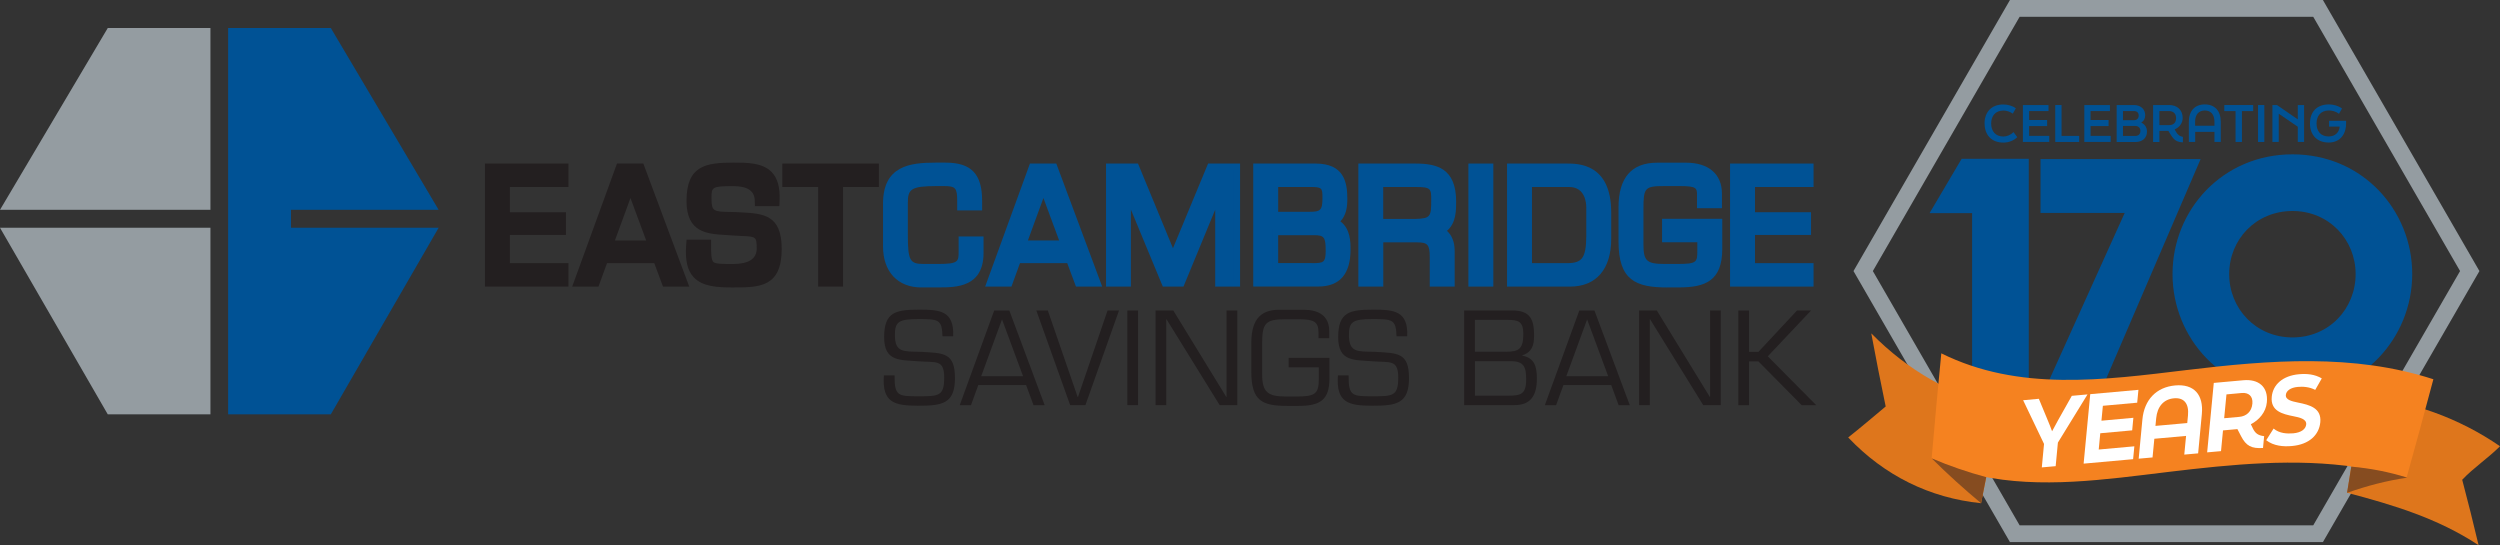 <?xml version="1.0" encoding="UTF-8"?><svg id="Layer_1" xmlns="http://www.w3.org/2000/svg" viewBox="0 0 404.15 88.14"><rect x="0" y="0" width="404.15" height="88.14" fill="#333333" stroke="none"/><defs><style>.cls-1{fill:none;stroke:#949ca1;stroke-miterlimit:10;stroke-width:2.71px;}.cls-2{fill:#f58220;}.cls-2,.cls-3,.cls-4,.cls-5,.cls-6,.cls-7,.cls-8{stroke-width:0px;}.cls-3{fill:#949ca1;}.cls-4{fill:#231f20;}.cls-5{fill:#de761c;}.cls-6{fill:#864c20;}.cls-7{fill:#fff;}.cls-8{fill:#005295;}</style></defs><polygon class="cls-4" points="78.4 46.33 78.4 26.44 91.9 26.44 91.9 30.23 82.43 30.23 82.43 34.31 91.49 34.31 91.49 37.98 82.43 37.98 82.43 42.54 91.9 42.54 91.9 46.33 78.4 46.33"/><path class="cls-4" d="m81.43,35.31h9.06v1.67h-9.06v6.56h9.47v1.79h-11.5v-17.89h11.5v1.79h-9.47v6.08Z"/><path class="cls-4" d="m107.18,46.33l-1.41-3.79h-7.64l-1.38,3.79h-4.25l7.24-19.89h4.26l7.42,19.89h-4.23Zm-2.72-7.46l-2.54-6.86-2.51,6.86h5.05Z"/><path class="cls-4" d="m97.43,41.54l-1.38,3.79h-2.12l6.51-17.89h2.86l6.68,17.89h-2.1l-1.41-3.79h-9.04Zm4.48-12.43l-3.94,10.76h7.92l-3.98-10.76Z"/><path class="cls-4" d="m118.46,46.47c-2.52,0-4.9-.13-6.32-1.65-1.01-1.08-1.39-2.72-1.22-5.15l.07-.93h3.97v1.01c-.02.94,0,2.23.35,2.59.33.34,1.57.34,3.15.34q3.87,0,3.87-2.51c0-1.91-.14-1.92-2.42-2.02-.44-.02-.92-.04-1.45-.08-.4-.03-.78-.05-1.16-.08-2.96-.17-6.32-.37-6.32-5.5,0-5.75,3.15-6.2,7.61-6.2,2.2,0,4.7,0,6.17,1.54.94.99,1.36,2.47,1.27,4.54l-.04.96h-3.95l-.03-.97q-.07-2.27-3.48-2.27c-3.51,0-3.51.19-3.51,1.98,0,2.14.36,2.15,3.16,2.2l.83.02.6.03c3.78.2,6.76.36,6.76,5.93,0,6.22-3.66,6.22-7.89,6.22Z"/><path class="cls-4" d="m111.98,32.5c0-4.77,2.19-5.2,6.61-5.2,3.86,0,6.65.17,6.44,5.03h-2.03c-.1-3.12-.69-3.24-4.48-3.24s-4.51.5-4.51,2.98c0,3.41,1.62,3.12,4.96,3.22,4.25.24,6.39.12,6.39,4.96s-2.38,5.22-6.89,5.22-6.92-.55-6.54-5.72h2.03c-.05,3.94.72,3.94,4.51,3.94s4.87,0,4.87-3.51-1.53-2.84-4.79-3.1c-3.53-.29-6.56.14-6.56-4.58Z"/><polygon class="cls-4" points="132.26 46.33 132.26 30.23 126.47 30.23 126.47 26.44 142.08 26.44 142.08 30.23 136.29 30.23 136.29 46.33 132.26 46.33"/><path class="cls-4" d="m135.29,45.33h-2.03v-16.1h-5.79v-1.79h13.62v1.79h-5.8v16.1Z"/><path class="cls-8" d="m148.95,46.47c-3.82,0-6.2-2.54-6.2-6.63v-6.92c0-6.12,4.37-6.63,8.46-6.63h1.67c4.13,0,5.89,1.84,5.89,6.15v1.57h-4.03v-1.5c0-2.14-.26-2.43-2.15-2.43h-1.15c-4.25,0-4.68.52-4.68,2.77v4.91c0,4.36.29,4.91,2.55,4.91h2.41c3.25,0,3.25-.42,3.25-2.01v-2.43h4.03v2.67c0,5.56-4.51,5.56-7.2,5.56h-2.86Z"/><path class="cls-8" d="m148.95,45.47c-3.27,0-5.2-2.05-5.2-5.63v-6.92c0-5.06,3.12-5.63,7.46-5.63h1.67c3.74,0,4.89,1.62,4.89,5.15v.57h-2.03v-.5c0-2.5-.52-3.43-3.15-3.43h-1.15c-4.2,0-5.68.5-5.68,3.77v4.91c0,4.08.17,5.91,3.55,5.91h2.41c3.24,0,4.25-.45,4.25-3.01v-1.43h2.03v1.67c0,4.1-2.62,4.56-6.2,4.56h-2.86Z"/><path class="cls-8" d="m173.94,46.33l-1.41-3.79h-7.64l-1.38,3.79h-4.25l7.24-19.89h4.26l7.42,19.89h-4.23Zm-2.72-7.46l-2.54-6.86-2.51,6.86h5.05Z"/><path class="cls-8" d="m164.19,41.54l-1.38,3.79h-2.12l6.51-17.89h2.86l6.68,17.89h-2.1l-1.41-3.79h-9.04Zm4.48-12.43l-3.94,10.76h7.92l-3.98-10.76Z"/><polygon class="cls-8" points="196.45 46.33 196.45 33.9 191.32 46.33 187.98 46.33 182.82 33.88 182.82 46.33 178.8 46.33 178.8 26.44 183.97 26.44 189.62 40.13 195.3 26.44 200.47 26.44 200.47 46.33 196.45 46.33"/><path class="cls-8" d="m190.65,45.33h-2l-6.77-16.36h-.05v16.36h-2.03v-17.89h3.51l6.32,15.31,6.34-15.31h3.51v17.89h-2.03v-16.36h-.05l-6.75,16.36Z"/><path class="cls-8" d="m202.6,46.33v-19.89h10.06c4.54,0,5.15,2.89,5.15,5.72,0,1.28-.17,2.63-1.12,3.63,1.64,1.22,1.64,3.38,1.64,4.55,0,3.97-1.76,5.98-5.22,5.98h-10.52Zm9.44-3.79c1.91,0,2.27-.06,2.27-2.01,0-2.18-.25-2.51-1.88-2.51h-5.8v4.51h5.42Zm-.52-8.3c1.95,0,2.27-.16,2.27-2.34,0-1.56-.13-1.67-2.05-1.67h-5.11v4.01h4.89Z"/><path class="cls-8" d="m203.6,45.33v-17.89h9.06c3.36,0,4.15,1.6,4.15,4.72,0,1.88-.38,3.15-2.24,3.77v.05c2.38.43,2.77,2.15,2.77,4.36,0,3.22-1.19,4.98-4.22,4.98h-9.52Zm2.03-10.09h5.89c2.43,0,3.27-.55,3.27-3.34,0-2.41-.93-2.67-3.05-2.67h-6.11v6.01Zm0,8.3h6.42c2.19,0,3.27-.26,3.27-3.01,0-2.36-.36-3.55-3.03-3.51h-6.65v6.51Z"/><path class="cls-8" d="m231.13,46.33v-4.79c0-1.97-.34-2.36-2-2.36h-5.51v7.15h-4.03v-19.89h9.25c3.41,0,6.56.75,6.56,6.15,0,1.4,0,3.48-1.49,4.73.82.72,1.25,1.82,1.25,3.26v5.75h-4.03Zm-2.27-10.94c2.41-.07,2.51-.41,2.51-3.01,0-1.86,0-2.15-2.51-2.15h-5.25v5.16h5.25Z"/><path class="cls-8" d="m222.62,45.33h-2.03v-17.89h8.25c3.86,0,5.56,1.07,5.56,5.15,0,2.5-.29,4.36-3.12,4.72v.05c2,.14,2.89,1.29,2.89,3.22v4.75h-2.03v-3.79c0-2.27-.55-3.36-3-3.36h-6.51v7.15Zm6.25-8.94c3.12-.1,3.51-1.05,3.51-4.01,0-2.29-.31-3.15-3.51-3.15h-6.25v7.16h6.25Z"/><rect class="cls-8" x="237.38" y="26.44" width="4.03" height="19.89"/><path class="cls-8" d="m240.41,45.33h-2.03v-17.89h2.03v17.89Z"/><path class="cls-8" d="m243.63,46.33v-19.89h9.71c1.76,0,7.13,0,7.13,7.89v4.27c0,4.91-2.42,7.73-6.65,7.73h-10.18Zm9.71-3.79c2.44,0,3.05-.85,3.1-4.31v-4.68c0-.78-.2-3.32-2.77-3.32h-6.01v12.31h5.68Z"/><path class="cls-8" d="m244.63,27.44h8.71c2.17,0,6.13.29,6.13,6.89v4.27c0,1.77-.29,6.73-5.65,6.73h-9.18v-17.89Zm8.71,16.1c3.58,0,4.05-2.1,4.1-5.29v-4.7c0-1-.36-4.32-3.77-4.32h-7.01v14.31h6.68Z"/><path class="cls-8" d="m269.52,46.47c-5.1,0-7.87-1.18-7.87-7.42v-5.53c0-4.79,2.1-7.22,6.25-7.22h4.7c3.61,0,5.77,1.86,5.77,4.98v2.38h-4.03v-2.03c0-1.19,0-1.55-2.72-1.55h-2.5c-3.21,0-3.44.24-3.44,3.67v5.75c0,2.7.52,3.17,3.48,3.17h1.91c3.32,0,3.32-.26,3.32-2.29v-1.22h-5.7v-3.79h9.73v4.89c0,5.14-2.77,6.2-6.94,6.2h-1.96Z"/><path class="cls-8" d="m277.42,36.38v3.89c0,4.2-1.88,5.2-5.94,5.2h-1.96c-4.77,0-6.87-.88-6.87-6.42v-5.53c0-4.84,2.19-6.22,5.25-6.22h4.7c2.7,0,4.77,1.1,4.77,3.98v1.38h-2.03v-1.03c0-2.05-.81-2.55-3.72-2.55h-2.5c-3.86,0-4.44.76-4.44,4.67v5.75c0,3.41,1.15,4.17,4.48,4.17h1.91c3.55,0,4.32-.43,4.32-3.29v-2.22h-5.7v-1.79h7.73Z"/><polygon class="cls-8" points="279.68 46.33 279.68 26.44 293.18 26.44 293.18 30.23 283.71 30.23 283.71 34.31 292.77 34.31 292.77 37.98 283.71 37.98 283.71 42.54 293.18 42.54 293.18 46.33 279.68 46.33"/><path class="cls-8" d="m282.71,35.31h9.06v1.67h-9.06v6.56h9.47v1.79h-11.5v-17.89h11.5v1.79h-9.47v6.08Z"/><polygon class="cls-8" points="47.04 33.92 70.91 33.92 53.48 4.53 36.88 4.53 36.88 66.98 53.48 66.98 70.91 36.82 47.04 36.82 47.04 33.92"/><polygon class="cls-3" points="0 36.82 17.42 66.98 34.02 66.98 34.02 36.82 0 36.82"/><polygon class="cls-3" points="34.02 4.53 17.42 4.53 0 33.92 34.02 33.92 34.02 4.53"/><path class="cls-4" d="m142.93,54.51c0-4.08,1.88-4.45,5.65-4.45,3.31,0,5.69.14,5.51,4.3h-1.73c-.08-2.67-.59-2.78-3.83-2.78s-3.86.43-3.86,2.55c0,2.92,1.39,2.67,4.24,2.75,3.63.21,5.47.1,5.47,4.24s-2.04,4.47-5.9,4.47-5.92-.47-5.59-4.9h1.73c-.04,3.37.61,3.37,3.86,3.37s4.16,0,4.16-3-1.31-2.43-4.1-2.65c-3.02-.25-5.61.12-5.61-3.92Z"/><path class="cls-4" d="m158.15,62.25l-1.18,3.25h-1.82l5.57-15.3h2.45l5.71,15.3h-1.8l-1.2-3.25h-7.73Zm3.84-10.63l-3.37,9.2h6.77l-3.41-9.2Z"/><path class="cls-4" d="m180.9,50.19l-5.43,15.3h-2.47l-5.47-15.3h1.86l4.82,13.98h.06l4.78-13.98h1.86Z"/><path class="cls-4" d="m183.98,65.49h-1.73v-15.3h1.73v15.3Z"/><path class="cls-4" d="m200.01,65.49h-2.84l-8.59-13.88h-.04v13.88h-1.73v-15.3h2.86l8.57,13.98h.04v-13.98h1.74v15.3Z"/><path class="cls-4" d="m214.92,57.84v3.33c0,3.59-1.61,4.45-5.08,4.45h-1.67c-4.08,0-5.88-.76-5.88-5.49v-4.73c0-4.14,1.88-5.32,4.49-5.32h4.02c2.31,0,4.08.94,4.08,3.41v1.18h-1.73v-.88c0-1.75-.69-2.18-3.18-2.18h-2.14c-3.31,0-3.79.65-3.79,4v4.92c0,2.92.98,3.57,3.84,3.57h1.63c3.04,0,3.69-.37,3.69-2.82v-1.9h-4.88v-1.53h6.61Z"/><path class="cls-4" d="m216.33,54.51c0-4.08,1.88-4.45,5.65-4.45,3.3,0,5.69.14,5.51,4.3h-1.73c-.08-2.67-.59-2.78-3.83-2.78s-3.86.43-3.86,2.55c0,2.92,1.39,2.67,4.24,2.75,3.63.21,5.47.1,5.47,4.24s-2.04,4.47-5.9,4.47-5.92-.47-5.59-4.9h1.73c-.04,3.37.61,3.37,3.86,3.37s4.16,0,4.16-3-1.31-2.43-4.1-2.65c-3.02-.25-5.61.12-5.61-3.92Z"/><path class="cls-4" d="m236.7,65.49v-15.3h7.75c2.88,0,3.55,1.37,3.55,4.04,0,1.61-.33,2.69-1.92,3.22v.04c2.04.37,2.37,1.84,2.37,3.73,0,2.75-1.02,4.27-3.61,4.27h-8.14Zm1.73-8.63h5.04c2.08,0,2.79-.47,2.79-2.86,0-2.06-.8-2.29-2.61-2.29h-5.22v5.14Zm0,7.1h5.49c1.88,0,2.8-.22,2.8-2.57,0-2.02-.31-3.04-2.59-3h-5.69v5.57Z"/><path class="cls-4" d="m252.74,62.25l-1.18,3.25h-1.82l5.57-15.3h2.45l5.71,15.3h-1.8l-1.2-3.25h-7.73Zm3.84-10.63l-3.37,9.2h6.77l-3.41-9.2Z"/><path class="cls-4" d="m278.18,65.49h-2.84l-8.59-13.88h-.04v13.88h-1.73v-15.3h2.86l8.57,13.98h.04v-13.98h1.73v15.3Z"/><path class="cls-4" d="m282.76,56.88h1.51l6.24-6.69h2.27l-7,7.41,7.83,7.9h-2.35l-7-7.08h-1.51v7.08h-1.73v-15.3h1.73v6.69Z"/><polygon class="cls-1" points="374.74 1.36 325.71 1.36 301.2 43.82 325.71 86.28 374.74 86.28 399.26 43.82 374.74 1.36"/><path class="cls-8" d="m318.81,34.46h-6.88l5.19-8.79h10.85v37.34h-9.16v-28.55Z"/><path class="cls-8" d="m343.47,34.42h-13.6v-8.7h25.88l-16.04,37.3h-9.15l12.92-28.6Z"/><path class="cls-8" d="m370.61,63.7c-11.29,0-19.4-9.02-19.4-19.4s8.11-19.35,19.4-19.35,19.35,9.02,19.35,19.35-8.11,19.4-19.35,19.4Zm0-29.59c-5.94,0-10.24,4.62-10.24,10.2s4.31,10.24,10.24,10.24,10.2-4.67,10.2-10.24-4.31-10.2-10.2-10.2Z"/><path class="cls-5" d="m400.69,88.14c-6.57-4.35-13.8-6.51-21.25-8.48.84-5.18,1.64-10.37,2.41-15.57,7.89.7,15.68,3.48,22.3,8.05-1.85,1.87-4.31,3.5-6.11,5.42.93,3.51,1.81,7.03,2.65,10.58Z"/><path class="cls-5" d="m298.78,70.72c5.84,6.16,13.19,9.79,21.48,10.63,1.01-5.16,2.06-10.31,3.15-15.45-8.01-2.1-14.89-5.92-20.9-12.01.73,3.95,1.51,7.89,2.33,11.82-1.75,1.46-4.26,3.6-6.05,5Z"/><path class="cls-2" d="m389.07,77.16c-2.64-.6-5.31-1.2-7.96-1.61-10.01-1.53-20.37-.48-30.56.74-10.2,1.23-20.67,2.77-30.54.62-2.68-.58-5.23-1.53-7.74-2.82.49-5.66,1.01-11.31,1.56-16.97,12.51,6.21,26.23,4.32,39.67,2.7,13.4-1.61,26.94-2.71,39.88,1.49-1.41,5.29-2.84,10.56-4.31,15.83Z"/><path class="cls-6" d="m320.26,81.35c-2.76-2.3-5.42-4.7-7.98-7.25,2.88,1.23,5.8,2.22,8.81,3.04-.28,1.4-.56,2.81-.83,4.22Z"/><path class="cls-6" d="m379.43,79.67c3.21-1.13,6.4-1.97,9.72-2.45-2.97-.94-5.94-1.51-9.04-1.78-.22,1.41-.45,2.83-.69,4.24Z"/><path class="cls-7" d="m330.43,71.75l-3.37-7.05,2.54-.23,1.46,3.52c.23.54.49,1.21.68,1.73.31-.58.68-1.28,1.02-1.88l2.17-3.85,2.54-.23-4.79,7.79-.36,3.81-2.24.2.36-3.81Z"/><path class="cls-7" d="m337.91,63.72l7.79-.7-.2,2.08-5.55.5-.23,2.41,5.16-.47-.19,2.03-5.16.47-.25,2.63,5.76-.52-.2,2.08-8,.72,1.07-11.23Z"/><path class="cls-7" d="m346.34,67.81c.3-3.19,2.26-5.23,5.3-5.5,3.01-.27,4.61,1.45,4.31,4.64l-.6,6.34-2.24.2.29-3.02-5.13.46-.29,3.02-2.24.2.6-6.34Zm7.25.58l.12-1.24c.18-1.88-.62-2.91-2.27-2.76-1.67.15-2.69,1.34-2.87,3.22l-.12,1.24,5.13-.46Z"/><path class="cls-7" d="m364.16,69.19c.42.86.86,1.2,1.86,1.32l-.18,1.91c-1.86.12-2.73-.32-3.55-1.91l-.59-1.14-2.33.21-.32,3.35-2.24.2,1.07-11.23,4.78-.43c2.39-.22,4.05.99,3.8,3.57-.15,1.62-1.3,2.9-2.59,3.54l.29.59Zm-4.23-5.43l-.37,3.85,2.45-.22c1.13-.1,1.99-.83,2.11-2.13.12-1.27-.67-1.82-1.7-1.73l-2.49.23Z"/><path class="cls-7" d="m366.36,71.16l1.19-1.88c.93.8,2.2.85,3.18.77,1.29-.12,2.02-.68,2.09-1.44.08-.88-1.09-1.13-2.05-1.32-1.79-.35-3.74-.84-3.52-3.14.19-2,1.8-3.41,4.38-3.65,1.3-.12,2.56,0,3.71.67l-1.06,1.86c-.96-.5-2-.56-2.84-.48-1.1.1-1.85.6-1.91,1.29-.08.8.95,1.03,1.97,1.24,1.86.37,3.82.87,3.6,3.18-.2,2.06-1.8,3.59-4.57,3.84-1.4.13-2.97,0-4.17-.93Z"/><path class="cls-8" d="m320.82,19.97c0-1.84,1.11-3.08,3.03-3.08.77,0,1.54.24,2.03.62l-.49.86c-.52-.37-1.08-.5-1.53-.5-1.26,0-1.97.86-1.97,2.1s.71,2.1,1.97,2.1c.57,0,1.2-.26,1.64-.72l.61.82c-.51.52-1.33.88-2.25.88-1.92,0-3.03-1.25-3.03-3.08Z"/><path class="cls-8" d="m327.01,16.98h4.15v.98h-3.13v1.44h2.91v.98h-2.91v1.58h3.25v.98h-4.26v-5.97Z"/><path class="cls-8" d="m332.25,16.98h1.02v4.99h2.85v.98h-3.87v-5.97Z"/><path class="cls-8" d="m336.94,16.98h4.15v.98h-3.13v1.44h2.91v.98h-2.91v1.58h3.25v.98h-4.26v-5.97Z"/><path class="cls-8" d="m342.18,22.95v-5.97h2.79c1.06,0,1.82.65,1.82,1.62,0,.52-.15.89-.64,1.22.53.23.93.74.93,1.44,0,1.1-.79,1.7-1.89,1.7h-3.01Zm1.02-3.52h1.78c.42,0,.76-.24.76-.75s-.34-.73-.76-.73h-1.78v1.48Zm0,2.55h1.99c.48,0,.83-.29.83-.81s-.35-.81-.83-.81h-1.99v1.61Z"/><path class="cls-8" d="m351.78,21.31c.27.47.57.73,1.11.82v.88c-.95-.04-1.4-.33-1.93-1.17l-.42-.68h-1.45v1.79h-1.02v-5.97h2.61c1.19,0,2.17.72,2.17,2.09,0,.94-.64,1.58-1.3,1.84l.23.4Zm-2.69-3.36v2.28h1.57c.69,0,1.13-.4,1.13-1.15s-.5-1.12-1.11-1.12h-1.59Z"/><path class="cls-8" d="m353.85,19.68c0-1.74.95-2.8,2.58-2.8s2.58,1.06,2.58,2.8v3.27h-1.02v-1.63h-3.12v1.63h-1.02v-3.27Zm4.14.65v-.65c0-1.14-.57-1.82-1.56-1.82s-1.57.68-1.57,1.82v.65h3.12Z"/><path class="cls-8" d="m361.4,17.96h-1.82v-.98h4.67v.98h-1.82v4.99h-1.03v-4.99Z"/><path class="cls-8" d="m365.03,16.98h1.02v5.97h-1.02v-5.97Z"/><path class="cls-8" d="m367.37,16.98h.72l3.37,2.32v-2.32h1.02v5.97h-1.02v-2.46l-3.08-2.11v4.57h-1.02v-5.97Z"/><path class="cls-8" d="m376.52,20.47v-.94h2.75v.43c0,1.84-1.06,3.08-2.81,3.08-1.92,0-3.03-1.25-3.03-3.08s1.05-3.08,3.09-3.08c.65,0,1.48.2,2.09.66l-.49.86c-.56-.44-1.17-.54-1.66-.54-1.26,0-1.97.86-1.97,2.1s.67,2.1,1.97,2.1c1.15,0,1.72-.79,1.77-1.59h-1.71Z"/></svg>